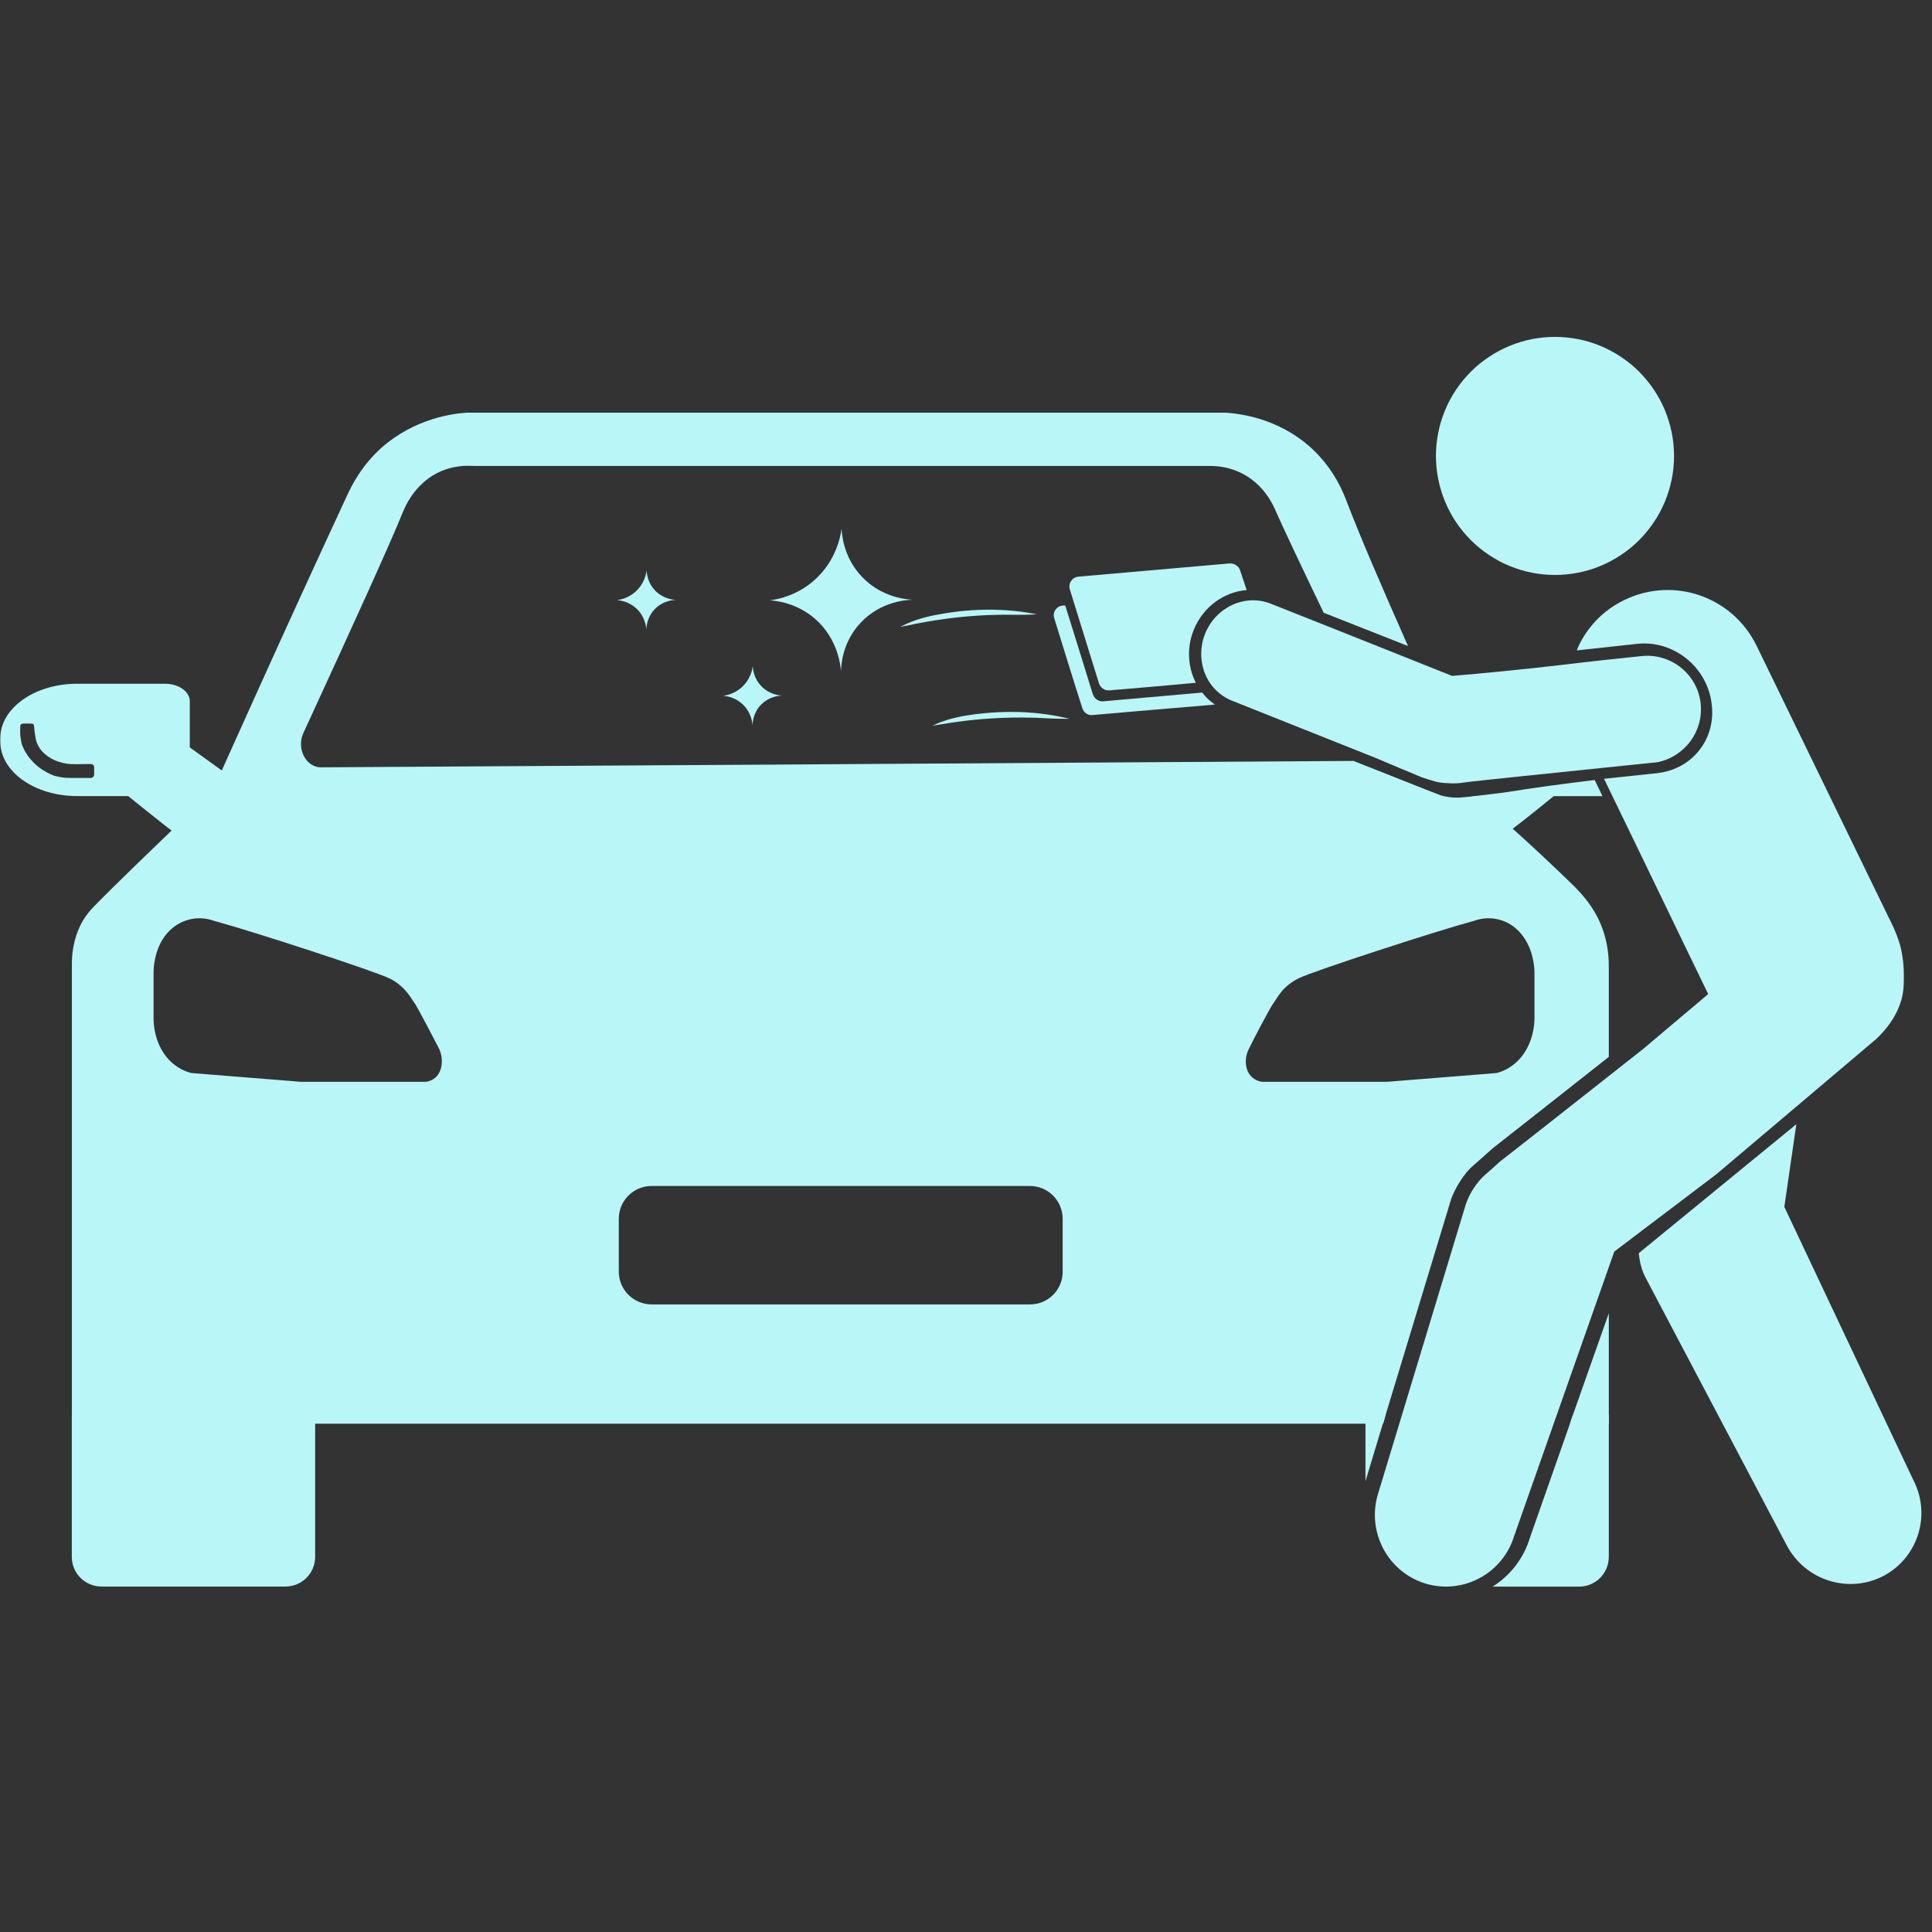 <svg xmlns="http://www.w3.org/2000/svg" xmlns:xlink="http://www.w3.org/1999/xlink" width="160" zoomAndPan="magnify" viewBox="0 0 120 120" height="160" preserveAspectRatio="xMidYMid meet" version="1.0"><rect x="0" y="0" width="120" height="120" fill="#333333" stroke="none"/><defs><clipPath id="516a099e5e"><path d="M 4 87 L 20 87 L 20 98.926 L 4 98.926 Z M 4 87 " clip-rule="nonzero"/></clipPath><clipPath id="6ad107623a"><path d="M 92 87 L 100 87 L 100 98.926 L 92 98.926 Z M 92 87 " clip-rule="nonzero"/></clipPath><clipPath id="a860bc713a"><path d="M 89 20.926 L 104 20.926 L 104 36 L 89 36 Z M 89 20.926 " clip-rule="nonzero"/></clipPath><clipPath id="38c4df3f9f"><path d="M 85 36 L 119 36 L 119 98.926 L 85 98.926 Z M 85 36 " clip-rule="nonzero"/></clipPath><clipPath id="d74f686398"><path d="M 101 69 L 120 69 L 120 98.926 L 101 98.926 Z M 101 69 " clip-rule="nonzero"/></clipPath></defs><path fill="#b9f6f8" d="M 4.465 59.871 L 4.465 88.43 L 85.906 88.43 L 86.059 87.898 L 90.145 74.441 C 90.266 74.137 90.434 73.758 90.707 73.348 C 90.98 72.922 91.266 72.586 91.527 72.375 C 92.18 71.812 92.648 71.371 92.727 71.312 C 93.379 70.809 96.051 68.699 99.926 65.645 L 99.926 60.113 C 99.926 59.719 99.941 58.656 99.426 57.41 C 98.938 56.242 98.211 55.496 97.785 55.055 C 96.477 53.781 95.094 52.488 93.957 51.473 C 93.168 50.742 92.496 50.164 92.043 49.754 C 91.891 49.617 91.77 49.512 91.676 49.438 L 91.465 49.465 L 90.98 49.512 C 90.828 49.527 90.66 49.543 90.508 49.543 C 90.16 49.543 89.824 49.496 89.504 49.406 L 88.594 49.055 L 84.066 47.262 C 62.691 47.398 41.32 47.535 19.93 47.66 C 19.004 47.66 18.41 46.504 18.836 45.547 C 21.996 38.68 24.258 33.715 25.02 31.812 C 25.141 31.539 25.445 30.797 26.113 30.145 C 27.418 28.82 29.043 28.914 29.441 28.941 L 75.164 28.941 C 75.605 28.941 76.988 28.988 78.172 30.145 C 78.824 30.781 79.145 31.512 79.25 31.77 C 79.723 32.832 80.754 35.02 82.215 38.059 L 87.453 40.125 C 85.77 36.324 84.492 33.348 83.703 31.297 C 83.461 30.645 82.883 29.141 81.438 27.82 C 79.344 25.922 76.91 25.691 76.152 25.633 L 28.969 25.633 C 28.133 25.691 25.762 25.98 23.684 27.82 C 22.438 28.941 21.828 30.188 21.555 30.781 C 17.484 39.547 13.867 47.66 13.184 49.176 C 9.57 52.609 6.883 55.223 5.879 56.258 C 5.727 56.41 5.406 56.742 5.105 57.258 C 4.496 58.367 4.465 59.434 4.465 59.871 Z M 77.551 65.188 C 77.762 64.734 78.824 62.711 79.039 62.395 C 79.312 61.984 79.449 61.758 79.676 61.496 C 80.043 61.102 80.422 60.875 80.68 60.754 C 81.684 60.281 89.078 57.867 91.539 57.199 C 92.59 56.82 93.727 57.109 94.457 57.973 C 95.262 58.914 95.309 60.145 95.309 60.402 L 95.309 63.262 C 95.309 63.531 95.262 64.734 94.457 65.691 C 93.879 66.375 93.211 66.586 92.953 66.648 C 90.992 66.801 89.035 66.965 87.105 67.117 C 86.77 67.148 86.469 67.164 86.133 67.195 L 78.461 67.195 C 78.34 67.195 77.977 67.148 77.688 66.828 C 77.336 66.434 77.277 65.766 77.551 65.188 Z M 38.434 75.703 C 38.434 74.578 39.344 73.664 40.469 73.664 L 63.969 73.664 C 65.094 73.664 66.004 74.578 66.004 75.703 L 66.004 78.996 C 66.004 80.121 65.094 81.02 63.969 81.02 L 40.484 81.02 C 39.344 81.02 38.434 80.105 38.434 78.98 Z M 9.539 60.402 C 9.539 60.145 9.57 58.914 10.375 57.973 C 11.121 57.109 12.258 56.82 13.309 57.199 C 15.77 57.867 23.152 60.281 24.152 60.754 C 24.426 60.875 24.793 61.102 25.156 61.496 C 25.398 61.758 25.535 61.984 25.809 62.395 C 26.008 62.711 27.07 64.734 27.297 65.188 C 27.539 65.766 27.48 66.434 27.145 66.828 C 26.871 67.148 26.492 67.195 26.387 67.195 L 18.699 67.195 C 18.379 67.164 18.062 67.148 17.742 67.117 C 15.781 66.965 13.84 66.801 11.895 66.648 C 11.621 66.586 10.953 66.375 10.375 65.691 C 9.57 64.734 9.539 63.531 9.539 63.262 Z M 97.691 87.898 L 97.512 88.43 L 99.926 88.43 L 99.926 81.566 Z M 97.691 87.898 " fill-opacity="1" fill-rule="nonzero"/><path fill="#b9f6f8" d="M 0.02 45.844 L 0.02 46.07 C 0.02 47.934 2.16 49.445 4.785 49.445 L 7.961 49.445 C 8.426 49.82 8.887 50.195 9.363 50.57 C 9.938 51.035 10.512 51.484 11.09 51.922 C 12.09 50.648 13.09 49.359 14.09 48.082 C 13.328 47.535 12.562 46.984 11.789 46.422 L 11.789 43.555 C 11.789 42.957 11.102 42.469 10.25 42.469 L 4.785 42.469 C 2.16 42.469 0.02 43.98 0.02 45.844 Z M 1.258 45.156 C 1.258 45.105 1.258 45.02 1.332 44.969 C 1.359 44.945 1.41 44.945 1.434 44.945 C 1.484 44.945 1.797 44.934 1.973 44.945 C 1.984 44.945 2.023 44.945 2.059 44.969 C 2.121 45.02 2.121 45.121 2.121 45.156 C 2.121 45.156 2.133 45.406 2.223 45.906 C 2.273 46.172 2.398 46.359 2.473 46.484 C 2.648 46.746 2.848 46.883 2.984 46.984 C 3.297 47.207 3.574 47.297 3.723 47.332 C 3.91 47.395 4.059 47.422 4.16 47.434 C 4.246 47.445 4.484 47.484 5.312 47.457 L 5.586 47.457 C 5.598 47.457 5.711 47.434 5.785 47.508 C 5.848 47.57 5.848 47.645 5.848 47.672 L 5.848 48.098 C 5.848 48.223 5.75 48.32 5.637 48.32 L 4.66 48.32 C 4.66 48.32 4.184 48.32 4.059 48.309 C 3.797 48.285 3.559 48.234 3.371 48.184 C 3.07 48.07 2.723 47.895 2.371 47.621 C 1.961 47.285 1.734 46.957 1.684 46.871 C 1.547 46.672 1.457 46.484 1.395 46.332 C 1.332 46.184 1.32 46.07 1.285 45.859 C 1.285 45.859 1.234 45.621 1.258 45.156 Z M 1.258 45.156 " fill-opacity="1" fill-rule="nonzero"/><path fill="#b9f6f8" d="M 91.465 49.465 C 91.555 49.574 91.633 49.695 91.723 49.801 C 92.27 50.516 92.816 51.227 93.379 51.926 C 93.578 51.773 93.758 51.637 93.957 51.473 C 94.336 51.184 94.73 50.879 95.109 50.574 C 95.582 50.195 96.051 49.816 96.508 49.449 L 99.531 49.449 C 99.379 49.117 99.211 48.781 99.047 48.449 C 97.117 48.676 95.246 48.934 93.441 49.223 L 91.676 49.438 Z M 91.465 49.465 " fill-opacity="1" fill-rule="nonzero"/><g clip-path="url(#516a099e5e)"><path fill="#b9f6f8" d="M 17.73 98.543 L 6.305 98.543 C 5.285 98.543 4.461 97.719 4.461 96.703 L 4.461 87.895 L 19.574 87.895 L 19.574 96.703 C 19.574 97.719 18.75 98.543 17.73 98.543 Z M 17.73 98.543 " fill-opacity="1" fill-rule="nonzero"/></g><g clip-path="url(#6ad107623a)"><path fill="#b9f6f8" d="M 92.711 98.547 L 98.09 98.547 C 99.105 98.547 99.926 97.715 99.926 96.695 L 99.926 87.898 L 97.691 87.898 L 97.512 88.43 L 95.02 95.527 C 94.625 96.832 93.773 97.879 92.711 98.547 Z M 92.711 98.547 " fill-opacity="1" fill-rule="nonzero"/></g><path fill="#b9f6f8" d="M 84.812 87.898 L 84.812 92 L 85.891 88.43 L 85.906 88.43 L 86.059 87.898 Z M 84.812 87.898 " fill-opacity="1" fill-rule="nonzero"/><g clip-path="url(#a860bc713a)"><path fill="#b9f6f8" d="M 103.977 28.32 C 103.977 28.805 103.93 29.285 103.836 29.762 C 103.738 30.238 103.598 30.699 103.414 31.148 C 103.227 31.598 103 32.023 102.73 32.426 C 102.461 32.828 102.152 33.203 101.812 33.547 C 101.469 33.891 101.094 34.195 100.691 34.465 C 100.285 34.734 99.859 34.965 99.414 35.148 C 98.965 35.336 98.5 35.477 98.023 35.57 C 97.551 35.664 97.066 35.711 96.582 35.711 C 96.098 35.711 95.617 35.664 95.141 35.57 C 94.664 35.477 94.203 35.336 93.754 35.148 C 93.305 34.965 92.879 34.734 92.477 34.465 C 92.07 34.195 91.699 33.891 91.355 33.547 C 91.012 33.203 90.703 32.828 90.434 32.426 C 90.164 32.023 89.938 31.598 89.754 31.148 C 89.566 30.699 89.426 30.238 89.332 29.762 C 89.238 29.285 89.188 28.805 89.188 28.32 C 89.188 27.832 89.238 27.352 89.332 26.875 C 89.426 26.398 89.566 25.938 89.754 25.488 C 89.938 25.039 90.164 24.613 90.434 24.211 C 90.703 23.809 91.012 23.434 91.355 23.09 C 91.699 22.746 92.07 22.441 92.477 22.172 C 92.879 21.902 93.305 21.672 93.754 21.488 C 94.203 21.301 94.664 21.16 95.141 21.066 C 95.617 20.973 96.098 20.926 96.582 20.926 C 97.066 20.926 97.551 20.973 98.023 21.066 C 98.5 21.16 98.965 21.301 99.414 21.488 C 99.859 21.672 100.285 21.902 100.691 22.172 C 101.094 22.441 101.469 22.746 101.812 23.09 C 102.152 23.434 102.461 23.809 102.73 24.211 C 103 24.613 103.227 25.039 103.414 25.488 C 103.598 25.938 103.738 26.398 103.836 26.875 C 103.93 27.352 103.977 27.832 103.977 28.32 Z M 103.977 28.32 " fill-opacity="1" fill-rule="nonzero"/></g><g clip-path="url(#38c4df3f9f)"><path fill="#b9f6f8" d="M 88.523 98.352 C 90.863 99.066 93.34 97.742 94.051 95.391 L 100.266 77.738 L 106.602 72.938 C 109.289 70.672 116.535 64.535 116.535 64.535 C 116.809 64.277 117.188 63.883 117.539 63.336 C 117.66 63.137 117.855 62.82 118.008 62.379 C 118.266 61.68 118.25 61.102 118.25 60.539 C 118.25 59.676 118.098 59.023 118.039 58.777 C 117.902 58.293 117.734 57.883 117.598 57.578 L 109.105 40.109 C 107.617 37.055 103.957 35.777 100.887 37.27 C 100.008 37.691 99.277 38.301 98.73 39.016 C 98.699 39.047 98.289 39.578 98.016 40.199 C 97.988 40.262 97.957 40.336 97.941 40.398 L 101.707 39.988 C 103.895 39.758 105.961 41.355 106.297 43.586 C 106.477 44.711 106.191 45.758 105.582 46.551 C 104.961 47.371 104.016 47.902 102.922 48.023 L 99.629 48.371 C 101.418 52.062 103.457 56.273 105.125 59.734 C 105.445 60.402 105.781 61.074 106.098 61.742 C 105.613 62.164 105.109 62.578 104.625 62.988 C 103.773 63.699 102.938 64.414 102.09 65.129 C 97.348 68.867 93.898 71.586 93.203 72.117 C 93.141 72.16 92.762 72.527 92.23 72.98 C 92.016 73.164 91.773 73.438 91.547 73.789 C 91.285 74.168 91.137 74.531 91.043 74.805 L 85.59 92.793 C 84.875 95.145 86.199 97.637 88.523 98.352 Z M 88.523 98.352 " fill-opacity="1" fill-rule="nonzero"/></g><g clip-path="url(#d74f686398)"><path fill="#b9f6f8" d="M 111.574 69.828 L 110.828 74.961 L 118.82 91.887 C 119.977 94.074 119.141 96.746 116.98 97.887 C 114.824 99.008 112.137 98.176 110.98 95.988 L 102.215 79.367 C 102.078 79.109 101.93 78.746 101.852 78.289 C 101.82 78.121 101.793 77.969 101.793 77.832 Z M 111.574 69.828 " fill-opacity="1" fill-rule="nonzero"/></g><path fill="#b9f6f8" d="M 74.844 39.379 C 74.52 40.195 74.543 41.09 74.848 41.848 C 75.145 42.586 75.73 43.207 76.535 43.527 L 85.438 47.074 C 86.402 47.488 87.355 47.883 88.324 48.285 C 88.586 48.371 88.844 48.457 89.125 48.535 C 89.285 48.582 89.5 48.617 89.754 48.637 C 89.789 48.637 89.816 48.645 89.836 48.637 C 90.371 48.688 90.77 48.633 90.879 48.609 C 91.504 48.516 96.168 48.043 102.742 47.363 C 102.773 47.375 102.812 47.359 102.832 47.352 C 102.895 47.359 102.953 47.332 103.02 47.328 C 103.359 47.25 103.691 47.121 103.969 46.953 C 104.625 46.574 105.133 45.992 105.414 45.285 C 105.605 44.805 105.688 44.266 105.633 43.707 C 105.441 41.883 103.793 40.559 101.969 40.75 C 101.074 40.844 100.406 40.914 99.488 41.012 C 97.98 41.172 96.277 41.41 92.848 41.742 C 92.25 41.801 91.328 41.887 90.188 41.98 L 82.992 39.109 L 78.926 37.496 C 77.328 36.863 75.508 37.711 74.844 39.379 Z M 74.844 39.379 " fill-opacity="1" fill-rule="nonzero"/><path fill="#b9f6f8" d="M 74.137 39.145 C 73.742 40.133 73.773 41.195 74.137 42.105 C 74.184 42.211 74.23 42.305 74.273 42.41 C 72.484 42.578 70.691 42.73 68.914 42.879 C 68.625 42.91 68.352 42.73 68.258 42.441 C 67.652 40.496 67.059 38.566 66.453 36.621 C 66.332 36.242 66.59 35.848 66.984 35.816 L 76.371 34.996 C 76.66 34.98 76.934 35.148 77.023 35.422 C 77.16 35.832 77.297 36.242 77.434 36.652 C 76.039 36.758 74.715 37.684 74.137 39.145 Z M 74.137 39.145 " fill-opacity="1" fill-rule="nonzero"/><path fill="#b9f6f8" d="M 75.461 43.762 C 72.938 43.973 70.402 44.188 67.848 44.414 C 67.574 44.445 67.316 44.262 67.227 43.988 C 66.633 42.137 66.059 40.27 65.48 38.398 C 65.359 38.02 65.617 37.656 66.012 37.609 L 66.164 37.609 C 66.742 39.449 67.316 41.301 67.879 43.125 C 67.973 43.398 68.23 43.578 68.504 43.562 C 70.555 43.383 72.621 43.199 74.672 43.016 C 74.883 43.305 75.156 43.551 75.461 43.762 Z M 75.461 43.762 " fill-opacity="1" fill-rule="nonzero"/><path fill="#b9f6f8" d="M 55.91 38.941 C 56.094 38.844 56.332 38.727 56.625 38.613 C 56.93 38.492 57.164 38.43 57.367 38.371 C 57.836 38.242 58.211 38.176 58.59 38.113 C 58.641 38.102 58.844 38.066 59.082 38.035 C 60.324 37.855 61.418 37.867 61.59 37.867 C 61.895 37.871 62.379 37.887 62.965 37.941 C 63.605 38.004 64.023 38.082 64.184 38.113 C 64.27 38.133 64.344 38.148 64.395 38.16 C 64.23 38.168 63.988 38.176 63.695 38.184 C 63.043 38.195 62.613 38.176 62.324 38.18 C 61.832 38.188 61.199 38.199 60.383 38.262 C 59.973 38.293 59.172 38.363 58.176 38.516 C 57.391 38.637 56.621 38.793 56.195 38.883 C 56.078 38.906 55.977 38.926 55.91 38.941 Z M 55.91 38.941 " fill-opacity="1" fill-rule="nonzero"/><path fill="#b9f6f8" d="M 57.914 45.074 C 58.098 44.984 58.344 44.875 58.641 44.777 C 58.949 44.672 59.188 44.613 59.391 44.566 C 59.863 44.457 60.242 44.406 60.625 44.355 C 60.676 44.352 60.879 44.324 61.121 44.301 C 62.367 44.176 63.461 44.23 63.629 44.238 C 63.938 44.254 64.422 44.289 65.004 44.371 C 65.641 44.461 66.055 44.555 66.211 44.594 C 66.297 44.613 66.371 44.633 66.422 44.645 C 66.258 44.648 66.016 44.648 65.723 44.641 C 65.07 44.629 64.641 44.59 64.355 44.582 C 63.859 44.57 63.227 44.555 62.41 44.582 C 61.996 44.598 61.195 44.633 60.191 44.742 C 59.406 44.832 58.629 44.957 58.199 45.027 C 58.082 45.047 57.98 45.062 57.914 45.074 Z M 57.914 45.074 " fill-opacity="1" fill-rule="nonzero"/><path fill="#b9f6f8" d="M 52.234 41.703 C 52.211 41.359 52.051 39.664 50.602 38.418 C 49.484 37.457 48.25 37.316 47.82 37.289 C 48.293 37.227 49.492 37.004 50.586 36.031 C 51.953 34.816 52.215 33.258 52.273 32.832 C 52.289 33.188 52.387 34.633 53.555 35.844 C 54.797 37.137 56.359 37.234 56.688 37.25 C 56.391 37.258 54.703 37.32 53.426 38.711 C 52.309 39.926 52.242 41.344 52.234 41.703 Z M 52.234 41.703 " fill-opacity="1" fill-rule="nonzero"/><path fill="#b9f6f8" d="M 46.742 45.047 C 46.73 44.902 46.664 44.203 46.066 43.688 C 45.605 43.289 45.094 43.23 44.914 43.219 C 45.109 43.191 45.605 43.102 46.059 42.699 C 46.625 42.195 46.734 41.551 46.758 41.375 C 46.762 41.523 46.805 42.121 47.289 42.621 C 47.801 43.156 48.449 43.199 48.582 43.203 C 48.461 43.207 47.762 43.23 47.234 43.809 C 46.773 44.309 46.746 44.898 46.742 45.047 Z M 46.742 45.047 " fill-opacity="1" fill-rule="nonzero"/><path fill="#b9f6f8" d="M 40.148 39.102 C 40.137 38.961 40.07 38.262 39.473 37.746 C 39.012 37.348 38.5 37.289 38.32 37.277 C 38.516 37.25 39.012 37.16 39.465 36.758 C 40.031 36.254 40.141 35.609 40.164 35.434 C 40.168 35.582 40.211 36.18 40.691 36.68 C 41.207 37.215 41.852 37.254 41.988 37.262 C 41.867 37.262 41.168 37.289 40.641 37.867 C 40.18 38.367 40.148 38.953 40.148 39.102 Z M 40.148 39.102 " fill-opacity="1" fill-rule="nonzero"/></svg>